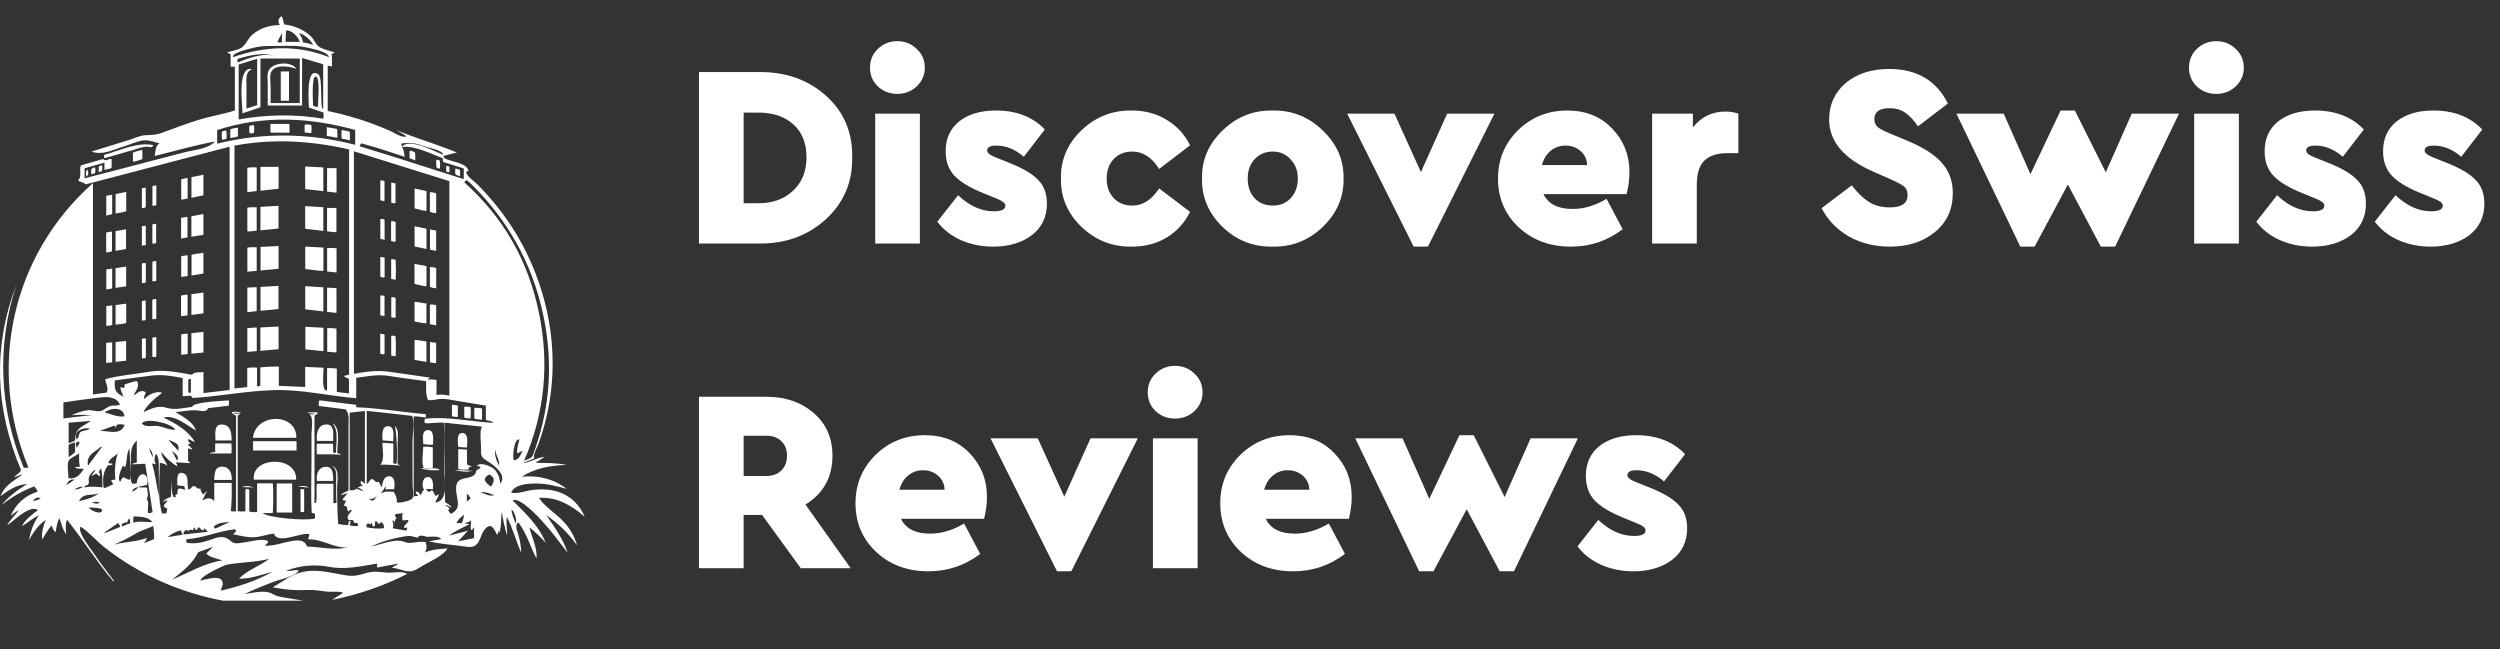 <svg width="154" height="40" viewBox="0 0 154 40" fill="none" xmlns="http://www.w3.org/2000/svg">
<rect x="0" y="0" width="154" height="40" fill="#333333" stroke="none"/>
<g clip-path="url(#clip0_2307_48)">
<path d="M35.547 33.595C35.367 32.953 35.034 32.431 34.554 31.969C34.099 31.532 33.551 31.202 33.2 30.665C34.351 30.605 35.213 31.145 36.018 31.83C35.716 31.112 35.169 30.563 34.424 30.31C33.929 30.142 33.407 30.122 32.889 30.169C32.457 30.208 31.909 30.442 31.484 30.352C31.719 29.786 32.614 29.782 33.12 29.788C33.743 29.796 34.309 29.957 34.906 30.11C34.061 29.47 33.151 29.28 32.15 29.361C33.009 28.811 33.94 28.681 34.895 28.637C34.264 28.512 33.63 28.522 32.984 28.509C33.173 28.387 33.361 28.265 33.55 28.143C33.063 28.183 32.672 28.492 32.19 28.532C32.437 28.43 32.683 28.329 32.937 28.224C32.752 28.175 33.128 27.461 33.167 27.354C33.312 26.951 33.441 26.544 33.551 26.13C33.763 25.339 33.908 24.53 33.983 23.715C34.142 21.966 33.982 20.193 33.529 18.497C33.107 16.922 32.451 15.411 31.568 14.037C31.149 13.386 30.681 12.766 30.172 12.181C29.915 11.886 29.648 11.599 29.372 11.322C29.198 11.148 28.751 10.868 28.717 10.601C28.741 10.526 28.836 10.576 28.853 10.507C28.733 9.917 27.279 9.966 27.318 9.604C27.579 9.537 27.843 9.47 28.144 9.393C26.901 8.879 25.64 8.525 24.433 8.023C24.625 8.162 24.857 8.235 25.04 8.408C24.75 8.51 24.289 8.175 24.034 8.062C23.632 7.886 23.224 7.722 22.811 7.573C21.955 7.264 21.078 7.024 20.188 6.835C20.188 5.896 20.188 4.975 20.188 4.043C20.28 4.061 20.354 4.075 20.453 4.094C20.425 3.829 20.485 3.579 20.42 3.352C20.463 3.263 20.578 3.313 20.594 3.221C20.311 3.123 19.856 3.044 19.617 2.852C19.429 2.702 19.344 2.428 19.165 2.253C18.725 1.82 18.112 1.582 17.507 1.502C17.444 1.336 17.452 1.15 17.341 1C17.132 1.141 17.096 1.317 17.242 1.544C16.628 1.544 16.012 1.727 15.545 2.135C15.3 2.348 15.182 2.668 14.954 2.878C14.732 3.083 14.279 3.136 13.999 3.223C14.06 3.312 14.164 3.26 14.207 3.37C14.207 3.596 14.207 3.849 14.207 4.107C14.293 4.107 14.369 4.107 14.467 4.107C14.467 5.008 14.467 5.904 14.467 6.805C13.725 7.044 12.938 7.162 12.19 7.398C11.453 7.631 10.727 7.897 10.004 8.171C9.59 8.328 9.335 8.305 8.918 8.333C8.604 8.355 8.249 8.53 7.949 8.622C7.178 8.86 6.408 9.099 5.638 9.337C6.322 9.594 7.004 9.204 7.669 9.006C8.03 8.898 8.434 8.702 8.806 8.651C9.135 8.605 9.494 8.75 9.815 8.823C9.556 9.034 9.584 9.317 9.531 9.607C10.79 9.301 12.001 8.942 13.248 8.716C12.829 9.18 11.939 9.233 11.361 9.383C10.686 9.559 10.011 9.735 9.336 9.911C7.962 10.269 6.588 10.633 5.211 10.983C5.211 10.762 5.211 10.566 5.211 10.366C5.622 10.249 6.02 10.136 6.434 10.019C6.434 10.162 6.434 10.307 6.434 10.463C6.596 10.42 6.748 10.417 6.877 10.342C6.877 10.151 6.877 9.966 6.877 9.796C6.688 9.748 6.525 9.983 6.342 9.798C5.885 9.928 5.422 10.06 4.983 10.185C4.85 10.497 5.084 10.848 4.803 11.12C4.953 11.217 5.155 11.23 5.289 11.354C8.25 10.579 11.194 9.808 14.145 9.036C14.145 14.049 14.145 19.026 14.145 24.023C13.61 24.086 13.086 24.148 12.533 24.213C12.533 23.761 12.533 23.347 12.533 22.908C12.281 22.982 12.016 22.856 11.826 23.088C10.948 22.935 10.081 22.746 9.191 22.899C8.291 23.055 7.367 23.116 6.483 23.356C6.496 23.622 6.721 23.884 6.57 24.183C6.303 24.22 6.032 24.257 5.725 24.298C5.725 19.964 5.725 15.651 5.725 11.282C0.734 15.706 -0.807 22.669 1.757 28.812C1.626 28.812 1.543 28.812 1.462 28.812C-0.053 25.193 -0.218 21.251 1.018 17.525C-0.468 21.384 -0.287 25.207 1.298 28.961C1.195 29.168 1.005 29.231 0.868 29.388C1.057 29.371 1.187 29.241 1.386 29.235C0.842 29.618 0.261 29.919 0.029 30.569C0.529 30.194 1.016 29.857 1.665 29.82C1.079 30.182 0.53 30.58 0.092 31.114C0.708 30.63 1.371 30.23 2.116 29.961C2.193 30.075 2.284 30.164 2.32 30.283C1.554 30.538 0.992 30.999 0.66 31.774C0.832 31.664 0.939 31.518 1.161 31.437C0.891 31.776 0.618 32.04 0.431 32.368C0.791 32.143 1.831 31.051 2.334 31.421C1.955 31.717 1.567 31.986 1.345 32.416C1.705 32.208 2.009 31.918 2.394 31.743C2.071 32.204 1.887 32.716 1.782 33.262C2.065 32.797 2.344 32.331 2.826 32.025C2.669 32.396 2.554 32.77 2.599 33.229C2.801 32.914 2.951 32.628 3.174 32.37C3.255 32.527 3.269 32.694 3.433 32.776C3.468 32.481 3.516 32.203 3.649 31.909C3.8 32.254 3.832 32.599 4.079 32.909C4.054 32.583 4.013 32.309 4.127 32.016C5.126 33.254 5.95 34.603 6.986 35.818C7 35.807 7.013 35.795 7.027 35.784C6.612 35.238 6.188 34.703 5.809 34.131C5.641 33.877 4.714 32.729 4.97 32.441C5.504 32.802 5.943 33.323 6.451 33.725C6.985 34.148 7.549 34.534 8.134 34.884C9.306 35.586 10.561 36.145 11.87 36.543C13.264 36.968 14.715 37.218 16.171 37.306C17.619 37.393 19.048 37.172 20.485 37.325C20.333 37.098 19.539 37.121 19.273 37.083C18.765 37.01 18.255 36.941 17.75 36.847C17.523 36.804 17.255 36.78 17.039 36.702C16.874 36.643 16.731 36.538 16.559 36.493C16.108 36.375 15.514 36.534 15.065 36.593C15.651 36.303 16.258 36.068 16.868 35.833C17.21 35.702 18.26 35.497 18.404 35.133C18.157 35.072 17.929 35.217 17.633 35.153C18.474 34.837 19.368 34.746 20.243 34.913C21.27 35.11 22.223 34.881 23.233 34.713C23.248 34.791 23.171 34.855 23.255 34.957C23.659 34.881 24.087 34.801 24.523 34.719C24.43 34.85 24.251 34.856 24.15 34.981C24.523 34.992 24.878 35.203 25.247 35.196C25.537 35.19 25.802 34.983 26.049 34.839C26.476 34.59 27.325 34.229 27.567 33.779C27.1 33.831 26.642 33.826 26.165 34.037C26.328 33.792 26.28 33.595 26.22 33.397C25.918 33.326 25.551 33.435 25.245 33.443C25.005 33.45 24.886 33.347 24.686 33.318C24.147 33.24 23.364 33.564 22.837 33.673C23.358 33.431 23.904 33.24 24.469 33.129C24.729 33.078 25.06 32.994 25.326 33.023C25.302 33.021 25.733 33.12 25.717 33.124C25.861 32.973 25.755 33.036 25.939 32.996C26.017 32.98 26.235 33.064 26.299 33.068C26.462 33.077 27.054 32.975 27.171 33.207C26.918 33.255 26.669 33.301 26.42 33.347C27.041 33.491 27.677 33.547 28.309 33.62C28.593 33.652 29.019 33.777 29.28 33.603C29.574 33.407 29.618 32.913 29.833 32.646C30.244 32.135 30.41 32.53 30.625 32.949C30.698 32.864 30.674 32.771 30.71 32.684C30.725 32.727 30.737 32.762 30.76 32.827C30.904 32.389 30.838 31.954 30.914 31.537C30.986 32.032 31.093 32.511 31.234 32.985C31.27 32.613 31.149 32.242 31.224 31.845C31.596 32.57 31.795 33.332 32.101 34.053C32.107 33.673 32.029 33.301 31.928 32.936C31.866 32.707 31.686 32.367 31.922 32.175C32.448 32.844 32.66 33.672 33.052 34.41C33.095 33.724 32.774 33.127 32.604 32.486C32.982 32.757 33.291 33.089 33.611 33.422C33.179 32.366 32.361 31.612 31.573 30.825C32.02 30.596 33.14 31.823 33.398 32.1C33.966 32.711 34.459 33.391 34.967 34.052C34.681 33.187 34.154 32.461 33.646 31.726C34.388 32.243 35.026 32.857 35.547 33.595ZM2.022 30.861C2.141 30.713 2.274 30.597 2.499 30.687C2.361 30.829 2.184 30.826 2.022 30.861ZM31.653 28.361C31.543 28.133 31.671 26.967 31.996 27.073C31.922 27.354 31.835 27.622 31.854 27.932C31.981 27.87 32.092 27.816 32.202 27.761C32.064 28.004 32.002 28.309 31.653 28.361ZM24.718 8.843C25.32 8.752 25.641 8.826 26.209 9.036C26.434 9.12 27.27 9.246 27.304 9.534C26.875 9.38 25.14 8.431 24.767 9.057C24.793 8.98 24.706 8.932 24.718 8.843ZM22.264 8.829C23.151 9.071 24.03 9.359 24.933 9.661C24.897 9.437 24.878 9.236 24.767 9.057C25.57 8.953 26.529 9.478 27.267 9.738C27.277 9.811 27.287 9.886 27.298 9.976C27.715 10.108 28.132 10.24 28.568 10.378C28.568 10.589 28.568 10.797 28.568 11.033C26.431 10.365 24.306 9.655 22.16 9.014C22.149 8.933 22.216 8.903 22.264 8.829ZM26.358 23.394C26.359 23.314 26.452 23.337 26.474 23.26C25.657 23.143 24.839 23.027 24.023 22.906C23.234 22.789 22.581 22.893 21.801 23.027C21.801 18.453 21.801 13.898 21.801 9.319C23.775 9.936 25.73 10.547 27.682 11.158C27.682 15.568 27.682 19.956 27.682 24.372C27.408 24.329 27.165 24.267 26.889 24.335C26.889 24.015 26.889 23.714 26.889 23.408C26.695 23.389 26.53 23.34 26.358 23.394ZM19.289 2.772C19.073 2.68 18.872 2.644 18.665 2.61C18.631 2.396 18.547 2.207 18.411 2.028C18.756 2.128 19.143 2.454 19.289 2.772ZM17.622 1.872C17.94 1.861 18.314 2.173 18.47 2.578C18.179 2.578 17.894 2.578 17.588 2.578C17.6 2.334 17.611 2.102 17.622 1.872ZM17.367 2.028C17.367 2.215 17.367 2.401 17.367 2.595C17.283 2.626 17.194 2.62 17.09 2.606C17.145 2.398 17.288 2.234 17.367 2.028ZM14.358 3.517C14.229 3.251 15.432 2.991 15.642 2.938C16.204 2.798 16.715 2.838 17.284 2.829C17.875 2.819 18.407 2.8 18.989 2.947C19.275 3.02 20.192 3.171 20.265 3.519C18.292 2.736 16.325 2.844 14.358 3.517ZM14.702 3.972C15.07 3.859 15.448 3.743 15.841 3.622C15.841 4.576 15.841 5.514 15.841 6.477C15.631 6.544 15.418 6.611 15.183 6.686C15.183 6.214 15.178 5.743 15.181 5.272C15.184 4.907 15.098 4.414 15.535 4.26C14.591 4.029 14.936 6.451 14.936 6.981C15.316 6.853 15.678 6.73 16.044 6.607C16.044 5.601 16.044 4.611 16.044 3.605C16.849 3.605 17.649 3.605 18.465 3.605C18.465 4.514 18.465 5.423 18.465 6.349C17.864 6.349 17.282 6.349 16.671 6.349C16.671 6.029 16.67 5.708 16.672 5.388C16.674 5.134 16.595 4.69 16.697 4.451C16.922 3.926 17.878 4.084 18.268 4.251C17.971 3.792 17.043 3.829 16.671 4.182C16.404 4.436 16.492 4.792 16.493 5.138C16.493 5.592 16.492 6.046 16.492 6.499C17.203 6.499 17.896 6.499 18.609 6.499C18.609 5.54 18.609 4.574 18.609 3.572C19.059 3.705 19.481 3.831 19.908 3.957C19.908 4.886 19.908 5.798 19.908 6.712C19.677 6.763 19.911 4.782 19.609 4.577C18.816 4.036 19.029 6.313 19.029 6.627C19.323 6.728 19.617 6.828 19.915 6.93C19.95 7.046 19.937 7.164 19.92 7.313C18.184 7.026 16.452 7.047 14.702 7.359C14.702 6.221 14.702 5.106 14.702 3.972ZM14.65 3.844C14.613 3.773 14.619 3.709 14.649 3.62C15.355 3.419 16.069 3.223 16.83 3.414C16.052 3.286 15.359 3.573 14.65 3.844ZM19.581 6.591C19.473 6.581 19.378 6.562 19.285 6.503C19.285 6.271 19.17 4.626 19.47 4.717C19.74 4.799 19.581 6.318 19.581 6.591ZM13.378 8.85C13.378 8.555 13.378 8.289 13.378 8.009C16.217 7.091 19.043 7.222 21.879 8.004C21.879 8.317 21.879 8.599 21.879 8.92C19.074 8.198 16.192 8.145 13.378 8.85ZM21.496 23.348C21.496 23.627 21.496 23.922 21.496 24.233C21.25 24.204 21.012 24.177 20.749 24.146C20.749 23.666 20.749 23.189 20.749 22.71C20.542 22.662 20.357 22.681 20.148 22.673C20.148 23.134 20.148 23.59 20.148 24.044C19.787 24.163 19.933 22.897 19.933 22.652C19.553 22.634 19.194 22.617 18.8 22.599C18.8 23.017 18.8 23.424 18.8 23.838C18.245 23.813 17.723 23.79 17.176 23.766C17.176 23.373 17.176 22.986 17.176 22.579C16.784 22.584 16.418 22.587 16.038 22.633C16.038 23.013 16.038 23.387 16.038 23.744C15.973 23.818 15.913 23.812 15.832 23.777C15.832 23.411 15.832 23.038 15.832 22.647C15.626 22.622 15.439 22.635 15.231 22.66C15.231 23.051 15.231 23.437 15.231 23.846C14.962 23.874 14.712 23.899 14.443 23.926C14.443 18.933 14.443 13.958 14.443 8.97C16.818 8.524 19.167 8.672 21.504 9.204C21.504 13.84 21.504 18.456 21.504 23.078C21.394 23.107 21.295 23.132 21.188 23.159C21.266 23.267 21.396 23.265 21.496 23.348ZM11.599 23.402C11.641 23.343 11.696 23.34 11.759 23.34C11.759 23.62 11.759 23.899 11.759 24.174C11.693 24.206 11.642 24.216 11.599 24.154C11.599 23.903 11.599 23.65 11.599 23.402ZM3.905 25.776C3.905 25.446 3.905 25.131 3.905 24.789C4.593 24.694 5.28 24.584 5.971 24.505C6.483 24.446 7.116 24.361 7.39 24.913C7.303 25.017 6.948 24.963 6.812 25.002C6.574 25.07 6.401 25.285 6.174 25.325C5.94 25.366 5.644 25.241 5.389 25.272C5.049 25.312 4.721 25.435 4.413 25.581C4.838 25.523 5.262 25.577 5.687 25.572C5.096 25.62 4.51 25.707 3.905 25.776ZM8.169 28.605C8.419 28.593 8.67 28.581 8.95 28.567C9.102 29.573 9.252 30.567 9.4 31.549C9.295 31.619 9.211 31.593 9.125 31.602C9.043 31.33 9.233 30.968 9.035 30.733C9.181 30.503 9.057 30.278 9.072 30.055C8.881 29.982 8.69 30.078 8.507 29.995C8.428 30.144 8.293 30.238 8.096 30.288C8.291 30.032 8.291 30.032 9.057 29.868C9.244 29.119 8.523 28.928 8.427 29.748C8.345 29.833 8.23 29.755 8.15 29.813C7.926 29.388 8.058 28.831 8.063 28.372C8.068 27.869 8.035 27.509 8.427 27.136C8.427 27.608 8.427 28.045 8.427 28.492C8.343 28.513 8.255 28.535 8.168 28.557C8.168 28.573 8.169 28.589 8.169 28.605ZM10.418 27.09C10.657 27.267 11.104 27.253 10.98 27.768C10.907 27.648 10.369 27.177 10.418 27.09ZM10.927 28.373C10.768 28.194 10.738 27.98 10.582 27.776C10.929 28.009 11.019 28.16 10.927 28.373ZM9.687 26.24C9.383 26.211 8.974 26.344 8.736 26.09C8.98 25.689 10.627 26.089 10.803 26.477C10.429 26.502 10.061 26.276 9.687 26.24ZM9.408 28.157C9.29 27.957 9.227 27.783 9.188 27.599C9.307 27.75 9.427 27.901 9.408 28.157ZM9.378 32.16C8.978 32.174 8.604 32.075 8.217 32.197C8.221 32.063 8.188 31.942 8.234 31.807C8.615 31.83 9.152 31.825 9.378 32.16ZM8.049 32.221C7.871 32.29 7.7 32.357 7.534 32.421C7.467 32.365 7.5 32.31 7.513 32.237C7.626 32.307 7.681 32.088 7.83 32.209C7.821 32.084 7.937 32.047 7.924 31.943C8.087 32.004 7.957 32.151 8.049 32.221ZM8.014 29.541C7.832 29.575 7.739 29.405 7.585 29.407C7.482 29.464 7.471 29.593 7.395 29.674C7.262 29.564 7.332 29.16 7.562 28.699C7.624 28.678 7.622 28.779 7.717 28.752C7.852 28.423 7.752 28.017 7.97 27.625C8.034 28.3 8.019 28.918 8.014 29.541ZM6.147 26.542C6.451 26.432 6.756 26.322 7.036 26.221C7.121 26.251 7.086 26.312 7.132 26.347C7.153 26.289 7.172 26.233 7.193 26.177C7.355 26.102 7.516 26.144 7.678 26.159C7.457 26.853 6.671 26.53 6.147 26.542ZM4.626 27.241C4.626 27.458 4.626 27.645 4.626 27.846C4.52 27.959 4.384 28.056 4.227 28.165C4.227 27.901 4.227 27.655 4.227 27.406C4.336 27.308 4.481 27.306 4.626 27.241ZM4.227 27.298C4.227 26.878 4.227 26.473 4.227 26.04C4.688 26.002 5.144 25.965 5.601 25.927C5.019 26.335 4.633 26.334 4.633 27.119C4.513 27.213 4.378 27.249 4.227 27.298ZM4.24 28.364C4.355 28.18 4.707 28.075 4.874 27.922C4.876 28.208 4.854 28.474 4.918 28.733C4.834 28.795 4.726 28.727 4.619 28.785C4.783 28.927 4.979 28.842 5.156 28.892C4.931 29.236 4.694 29.533 4.219 29.458C4.219 29.197 4.104 28.581 4.24 28.364ZM4.69 27.276C4.736 27.218 4.804 27.217 4.864 27.19C4.953 27.363 4.774 27.424 4.736 27.588C4.659 27.451 4.687 27.361 4.69 27.276ZM4.95 26.625C4.834 26.735 4.884 26.991 4.712 27.049C4.526 26.515 5.107 26.33 5.536 26.392C5.376 26.563 5.102 26.482 4.95 26.625ZM6.217 27.509C6.234 27.522 6.252 27.535 6.269 27.547C5.992 27.92 5.715 28.293 5.419 28.691C5.289 27.981 5.89 27.846 6.217 27.509ZM6.446 25.404C6.808 25.112 7.593 25.039 7.671 25.648C7.228 25.711 6.852 25.505 6.446 25.404ZM4.071 29.87C4.191 29.648 4.317 29.51 4.592 29.54C4.422 29.672 4.275 29.777 4.071 29.87ZM5.118 29.99C4.944 30.107 4.789 30.14 4.569 30.16C4.758 30.047 4.893 29.953 5.118 29.99ZM4.869 30.871C5.104 30.349 5.623 30.549 6.093 30.396C5.734 30.651 5.324 30.765 4.869 30.871ZM6.154 30.951C5.952 31.121 5.792 30.956 5.643 30.972C5.789 30.901 5.939 30.892 6.154 30.951ZM5.473 31.255C5.756 31.288 6.034 31.252 6.286 31.377C6.332 31.779 5.575 31.47 5.473 31.255ZM5.183 30.027C5.21 29.938 5.271 29.918 5.321 29.905C5.465 29.866 5.489 29.769 5.469 29.644C5.416 29.316 5.622 29.133 5.827 28.948C5.844 28.958 5.86 28.968 5.877 28.978C5.8 29.079 5.723 29.181 5.633 29.3C5.77 29.305 5.828 29.184 5.936 29.175C6.007 29.214 6.036 29.314 6.145 29.323C6.209 29.225 6.107 29.161 6.083 29.061C6.123 29.001 6.172 28.929 6.231 28.841C6.303 29.238 6.313 29.615 6.318 30.022C5.933 29.983 5.563 29.949 5.183 30.027ZM6.652 28.668C6.728 28.637 6.849 28.692 6.94 28.594C6.876 28.506 6.761 28.587 6.671 28.497C6.77 28.225 7.06 28.124 7.256 27.927C7.082 28.454 7.053 28.993 7.101 29.547C7.007 29.556 6.934 29.562 6.86 29.569C6.845 29.685 6.966 29.73 6.964 29.842C6.777 29.894 6.619 30.037 6.39 30.069C6.312 29.57 6.321 29.099 6.652 28.668ZM6.434 32.802C6.709 32.611 6.984 32.421 7.268 32.223C7.348 32.292 7.374 32.364 7.414 32.454C7.091 32.583 6.773 32.71 6.454 32.838C6.447 32.826 6.441 32.814 6.434 32.802ZM9.492 33.208C9.305 33.283 9.113 33.36 8.869 33.458C8.946 33.342 8.99 33.276 9.035 33.21C9.027 33.189 9.02 33.168 9.013 33.147C8.371 33.39 7.676 33.362 7.016 33.557C7.441 33.348 7.891 33.16 8.293 32.907C8.676 32.665 9.034 32.597 9.445 32.401C9.468 32.675 9.503 32.929 9.492 33.208ZM9.785 30.542C9.633 29.884 9.565 29.211 9.37 28.566C9.461 28.525 9.503 28.605 9.596 28.594C9.48 28.382 9.51 28.166 9.603 27.947C9.774 28.142 9.777 28.386 9.781 28.618C9.793 29.259 9.785 29.901 9.785 30.542ZM10.601 35.706C11.199 35.226 11.825 34.779 12.215 34.012C12.459 33.925 12.777 33.811 13.124 33.686C12.975 33.833 12.849 33.956 12.704 34.098C12.992 34.379 13.368 34.389 13.705 34.521C12.577 34.682 11.624 35.283 10.601 35.706ZM10.322 33.088C10.564 32.893 10.822 32.742 11.132 32.664C11.174 32.76 11.213 32.846 11.253 32.937C10.929 32.989 10.626 33.039 10.322 33.088ZM12.058 32.655C12.175 32.654 12.161 32.515 12.248 32.471C12.328 32.522 12.523 32.847 12.588 32.531C12.661 32.61 12.72 32.674 12.798 32.758C12.292 32.815 11.805 32.869 11.319 32.924C11.268 32.752 11.382 32.698 11.496 32.634C11.595 32.818 11.745 32.514 11.841 32.672C11.937 32.639 11.918 32.523 12.004 32.501C12.048 32.543 11.994 32.617 12.058 32.655ZM13.593 36.383C13.677 36.144 13.837 35.864 13.587 35.676C13.322 35.477 12.624 35.707 12.352 35.764C12.317 35.515 13.782 34.82 13.998 34.781C14.857 34.624 15.724 34.646 16.582 34.425C15.954 34.899 15.233 35.116 14.721 35.649C15.432 35.655 16.083 35.417 16.79 35.215C15.773 35.794 14.718 36.127 13.593 36.383ZM18.916 33.668C18.766 33.233 18.356 33.26 17.952 33.331C17.397 33.428 16.906 33.633 16.329 33.616C16.369 33.504 16.537 33.487 16.508 33.337C16.219 33.134 15.414 33.368 15.072 33.406C14.911 33.424 14.658 33.49 14.494 33.464C14.261 33.427 14.243 33.318 14.061 33.207C13.649 32.955 13.312 33.137 12.871 33.281C12.402 33.435 12.003 33.515 11.504 33.436C11.471 33.365 11.466 33.292 11.488 33.217C12.522 33.152 13.481 32.699 14.501 32.602C14.591 32.794 14.424 32.802 14.354 32.908C14.765 32.995 15.185 33.102 15.609 33.095C16.042 33.088 16.443 32.908 16.871 32.869C17.101 33.565 18.543 32.779 19.037 32.898C19.085 33.01 18.977 33.078 18.992 33.224C19.821 33.189 20.523 33.753 21.401 33.732C20.549 33.903 19.743 33.691 18.916 33.668ZM13.166 32.442C13.441 32.179 13.797 32.186 14.146 32.154C13.854 32.29 13.563 32.425 13.283 32.555C13.202 32.535 13.177 32.489 13.166 32.442ZM22.478 29.822C22.404 29.733 22.343 29.632 22.195 29.652C22.248 29.756 22.21 29.91 22.418 29.919C22.275 29.922 22.168 29.957 22.035 30.025C22.179 30.093 22.303 30.141 22.38 30.268C22.245 30.214 22.109 30.159 21.951 30.096C21.841 30.238 21.695 30.19 21.541 30.204C21.541 28.605 21.541 27.023 21.541 25.419C21.846 25.386 22.154 25.352 22.478 25.316C22.478 26.811 22.478 28.305 22.478 29.822ZM23.65 32.536C23.286 32.589 22.937 32.546 22.59 32.482C22.548 32.386 22.563 32.312 22.646 32.247C22.723 32.231 22.825 32.373 22.88 32.206C22.957 32.277 22.905 32.388 23 32.442C23.181 32.391 23.046 32.208 23.126 32.112C23.339 32.09 23.207 32.427 23.489 32.163C23.621 32.252 23.669 32.37 23.65 32.536ZM22.703 30.709C22.944 30.782 23.111 30.687 23.231 30.485C23.042 30.888 22.96 30.923 22.703 30.709ZM25.07 32.5C25.098 32.557 25.042 32.609 25.044 32.688C24.761 32.64 24.485 32.593 24.195 32.544C24.24 32.374 24.244 32.224 24.162 32.081C24.285 32.047 24.268 32.152 24.329 32.231C24.303 32.092 24.325 31.997 24.419 31.94C24.405 31.853 24.312 31.81 24.336 31.7C24.463 31.601 24.638 31.683 24.811 31.59C24.763 31.765 24.768 31.9 24.797 32.037C24.917 32.093 25.036 32 25.162 32.044C25.156 32.244 24.89 32.301 24.887 32.505C24.971 32.564 25.003 32.455 25.07 32.5ZM25.413 28.978C25.415 29.282 25.416 29.587 25.417 29.892C25.418 30.072 25.509 30.552 25.408 30.703C25.322 30.833 24.597 31.024 24.434 30.943C24.48 30.729 24.365 30.462 24.244 30.293C24 30.298 23.737 30.219 23.447 30.407C23.559 30.233 23.678 30.122 23.733 29.966C23.814 30.032 23.72 30.078 23.75 30.14C23.917 30.14 24.09 30.14 24.275 30.14C24.334 29.865 24.351 29.31 23.941 29.339C23.599 29.364 23.579 29.765 23.511 30.021C23.445 29.894 23.392 29.793 23.332 29.676C23.119 29.791 23.051 29.506 22.891 29.506C22.748 29.581 22.731 29.742 22.59 29.818C22.59 28.309 22.59 26.82 22.59 25.307C23.52 25.41 24.444 25.512 25.365 25.614C25.572 25.799 25.408 26.872 25.409 27.148C25.41 27.758 25.412 28.368 25.413 28.978ZM29.201 33.151C28.879 33.215 28.575 33.275 28.221 33.345C28.429 33.121 28.61 32.926 28.828 32.693C28.402 32.803 28.031 32.898 27.66 32.994C28.049 32.696 28.49 32.511 28.922 32.289C28.835 32.275 28.749 32.262 28.624 32.242C28.759 32.157 28.915 32.204 28.997 32.046C29.077 32.276 28.907 32.484 29.054 32.665C29.134 32.642 29.099 32.534 29.201 32.491C29.201 32.711 29.201 32.931 29.201 33.151ZM28.112 32.223C28.227 32.005 28.375 31.847 28.589 31.713C28.569 31.907 28.503 32.059 28.45 32.223C28.337 32.223 28.233 32.223 28.112 32.223ZM28.76 30.895C28.76 30.718 28.76 30.576 28.76 30.413C28.881 30.479 28.923 30.589 28.989 30.709C28.913 30.771 28.85 30.822 28.76 30.895ZM29.594 30.319C29.81 30.29 30.05 30.345 30.458 30.504C30.122 30.599 29.872 30.404 29.594 30.319ZM30.15 29.22C30.475 29.417 30.496 29.618 30.241 29.979C29.771 29.643 29.743 29.438 30.15 29.22ZM30.82 29.79C30.785 29.434 30.669 29.07 30.371 28.846C30.171 28.696 29.584 28.452 29.38 28.689C29.441 28.76 29.546 28.686 29.599 28.79C29.563 28.894 29.434 28.905 29.351 28.968C29.231 29.745 28.091 29.113 28.093 30.088C28.095 30.766 28.498 31.283 27.778 31.657C27.723 31.59 27.665 31.521 27.613 31.458C27.601 31.394 27.672 31.396 27.679 31.352C27.665 31.221 27.501 31.222 27.456 31.098C27.597 31.103 27.669 31.242 27.811 31.259C27.758 31.121 27.53 31.01 27.417 30.926C27.409 30.667 27.404 30.407 27.401 30.148C27.374 30.551 27.243 30.904 26.809 30.966C26.852 30.79 27.023 30.65 27.015 30.425C26.956 30.475 26.912 30.512 26.865 30.552C26.711 30.486 26.742 30.298 26.638 30.221C26.531 30.187 26.494 30.285 26.416 30.311C26.362 30.261 26.307 30.209 26.235 30.141C26.383 30.092 26.519 30.141 26.663 30.137C26.7 29.893 26.7 29.347 26.318 29.388C26.004 29.421 25.961 29.963 26.122 30.163C26.012 30.245 25.999 30.391 25.901 30.493C25.809 30.424 25.802 30.236 25.613 30.293C25.585 30.421 25.732 30.454 25.761 30.559C25.673 30.573 25.582 30.526 25.483 30.6C25.483 28.93 25.483 27.292 25.483 25.647C25.732 25.639 25.96 25.692 26.198 25.719C26.253 25.676 26.236 25.612 26.224 25.513C24.818 25.395 23.419 25.141 21.943 25.088C21.928 25.079 21.984 24.994 21.917 24.932C21.183 24.843 20.429 24.752 19.675 24.66C19.613 24.775 19.65 24.879 19.633 25.006C20.204 25.078 20.759 25.148 21.288 25.215C21.546 25.504 21.47 25.942 21.469 26.296C21.468 26.751 21.47 27.206 21.47 27.661C21.47 28.51 21.469 29.359 21.469 30.207C21.316 30.314 21.116 30.322 20.997 30.508C21.137 30.461 21.255 30.422 21.409 30.37C21.313 30.543 21.158 30.634 21.098 30.788C21.162 30.862 21.256 30.799 21.319 30.858C21.266 31.001 21.067 31.195 21.34 31.181C21.4 31.278 21.366 31.406 21.447 31.498C21.528 31.501 21.549 31.374 21.677 31.411C21.617 31.613 21.32 31.73 21.444 31.999C21.529 32.068 21.642 32.017 21.745 32.04C21.858 32.209 21.708 32.2 22.011 32.219C22.078 32.265 22.052 32.331 22.05 32.399C21.879 32.418 21.713 32.403 21.547 32.368C21.534 32.26 21.638 32.172 21.559 32.067C21.427 32.115 21.506 32.256 21.431 32.345C21.238 32.345 21.037 32.324 20.832 32.277C20.77 31.564 20.78 30.829 20.764 30.112C20.755 29.693 20.969 28.851 20.427 28.688C20.762 28.868 20.709 29.252 20.707 29.574C20.704 30.035 20.7 30.497 20.73 30.957C20.664 31.014 20.61 31.002 20.535 30.979C20.535 30.597 20.535 30.209 20.535 29.803C20.186 29.803 19.857 29.803 19.518 29.803C19.464 30.195 19.559 30.602 19.46 30.988C19.431 30.986 19.401 30.984 19.372 30.982C19.372 29.195 19.372 27.408 19.372 25.608C19.417 25.538 19.555 25.551 19.578 25.416C19.375 25.387 19.177 25.39 18.916 25.408C19.106 25.503 19.257 25.443 19.401 25.493C19.294 25.558 19.183 25.496 19.056 25.534C19.341 25.653 19.187 26.481 19.187 26.748C19.187 27.296 19.188 27.843 19.188 28.391C19.189 29.455 19.14 30.534 19.201 31.596C19.261 31.606 19.315 31.616 19.371 31.625C19.422 31.726 19.411 31.831 19.406 31.935C18.832 32.111 16.441 31.882 16.176 31.603C16.4 31.603 16.6 31.603 16.794 31.603C16.845 31.389 16.846 29.984 16.8 29.775C16.484 29.775 16.166 29.775 15.839 29.775C15.839 30.363 15.839 30.94 15.839 31.535C15.678 31.553 15.527 31.559 15.356 31.51C15.356 31.058 15.356 30.608 15.356 30.176C15.27 30.099 15.205 30.123 15.117 30.154C15.117 30.598 15.117 31.041 15.117 31.489C14.949 31.523 14.803 31.506 14.642 31.491C14.642 29.524 14.642 27.566 14.642 25.592C14.689 25.569 14.743 25.542 14.798 25.515C14.797 25.503 14.797 25.492 14.796 25.48C14.665 25.48 14.533 25.48 14.401 25.48C14.401 25.465 14.401 25.449 14.402 25.434C14.56 25.434 14.719 25.434 14.878 25.434C14.684 25.347 14.49 25.355 14.286 25.382C14.319 25.532 14.445 25.549 14.54 25.605C14.54 27.566 14.54 29.525 14.54 31.485C14.438 31.519 14.35 31.512 14.223 31.481C14.272 30.911 14.29 30.337 14.269 29.748C13.911 29.748 13.566 29.748 13.197 29.748C13.197 30.098 13.197 30.449 13.197 30.867C12.933 30.576 12.695 30.733 12.448 30.816C12.576 30.657 12.603 30.464 12.759 30.27C12.611 30.324 12.586 30.422 12.51 30.472C12.44 30.358 12.35 30.256 12.348 30.094C12.157 30.155 12.08 29.956 11.927 29.935C11.802 29.979 11.756 30.126 11.613 30.165C11.475 29.877 11.694 29.293 11.295 29.153C10.842 28.993 10.921 29.623 10.921 29.895C11.071 29.914 11.209 29.931 11.341 29.948C11.39 30.03 11.393 30.104 11.372 30.192C11.246 30.1 11.114 30.076 10.969 30.114C10.925 30.213 10.944 30.314 10.935 30.398C10.898 30.471 10.832 30.482 10.781 30.513C10.788 30.55 10.86 30.524 10.841 30.583C10.54 30.918 10.545 29.549 10.538 29.45C10.538 29.83 10.538 30.211 10.538 30.596C10.368 30.687 10.166 30.716 10.034 30.923C10.149 30.893 10.203 30.806 10.307 30.826C10.314 30.987 9.825 31.164 10.306 31.325C10.288 31.424 10.271 31.519 10.253 31.619C10.166 31.624 10.081 31.628 9.986 31.633C9.683 30.671 9.843 29.511 9.843 28.512C10.01 28.537 10.159 28.558 10.314 28.703C10.212 28.389 9.956 28.195 9.935 27.846C10.234 28.207 10.54 28.506 10.917 28.723C10.937 28.641 10.855 28.583 10.838 28.478C11.128 28.496 11.413 28.513 11.699 28.531C11.705 28.428 11.607 28.439 11.586 28.398C11.586 28.133 11.586 27.88 11.586 27.615C11.676 27.643 11.748 27.665 11.848 27.696C11.793 27.543 11.638 27.505 11.592 27.39C11.614 27.305 11.697 27.365 11.735 27.316C11.691 27.232 11.531 27.208 11.604 27.053C11.743 27.063 11.834 27.204 11.998 27.211C11.579 26.518 10.791 26.058 10.081 25.728C10.704 25.503 11.569 26.229 12.073 26.52C11.92 26.116 11.66 25.882 10.807 25.381C11.241 25.358 11.661 25.246 12.098 25.276C12.39 25.297 12.656 25.433 12.838 25.14C13.247 25.092 13.663 25.044 14.075 24.995C14.128 24.888 14.1 24.791 14.092 24.663C13.806 24.694 11.827 24.764 11.852 25.059C11.316 25.127 10.769 25.278 10.262 25.119C9.723 24.951 9.342 25.172 8.84 25.384C9.001 25.039 9.397 24.632 9.989 24.2C9.687 24.077 9.267 24.219 8.87 24.588C8.849 24.424 8.951 24.304 8.978 24.157C8.652 23.96 8.47 24.23 8.235 24.364C8.331 24.073 8.64 23.845 8.436 23.475C8.196 23.491 7.946 23.611 7.699 23.67C7.626 23.743 7.711 23.823 7.658 23.885C7.573 23.912 7.498 23.848 7.407 23.855C7.443 24.059 7.524 24.244 7.609 24.441C7.113 24.19 7.02 24.012 7.079 23.431C7.807 23.339 8.536 23.245 9.264 23.145C9.974 23.048 10.548 23.156 11.251 23.284C11.251 23.651 11.251 24.016 11.251 24.409C11.44 24.396 11.599 24.385 11.737 24.375C11.828 24.395 11.786 24.491 11.894 24.516C13.584 24.407 15.228 24.072 16.927 24.03C18.63 23.988 20.259 24.394 21.945 24.53C21.945 24.108 21.945 23.701 21.945 23.273C22.65 23.184 23.257 23.042 23.969 23.159C24.725 23.284 25.485 23.373 26.244 23.48C26.274 23.864 26.19 24.253 26.366 24.638C26.635 24.694 26.936 24.567 27.21 24.567C27.51 24.567 27.811 24.638 28.107 24.686C28.714 24.785 29.321 24.884 29.928 24.985C29.928 25.277 29.928 25.578 29.928 25.859C30.078 25.954 30.26 25.878 30.386 26.05C28.956 25.97 27.587 25.639 26.18 25.794C26.136 25.871 26.151 25.96 26.166 26.063C26.561 26.105 26.955 25.997 27.359 26.043C27.419 27.06 27.36 28.093 27.363 29.112C27.364 29.26 27.382 29.448 27.395 29.648C27.386 28.455 27.404 27.255 27.39 26.037C28.18 26.121 28.947 26.203 29.713 26.284C29.517 26.373 29.633 27.336 29.632 27.542C29.629 27.951 29.581 28.138 29.944 28.354C30.347 28.593 31.268 29.224 30.82 29.79ZM30.74 28.692C30.582 28.363 30.435 28.032 30.518 27.649C30.492 28.021 30.806 28.314 30.74 28.692ZM28.595 11.228C28.635 11.192 28.679 11.15 28.733 11.1C28.866 11.164 28.961 11.27 29.06 11.368C31.519 13.8 33.026 16.723 33.601 20.121C34.058 22.819 33.799 25.449 32.834 28.012C32.74 28.262 32.525 28.273 32.284 28.389C33.58 25.399 33.844 22.343 33.189 19.216C32.532 16.074 31.027 13.399 28.595 11.228ZM31.77 32.259C31.648 31.949 31.52 31.683 31.513 31.377C31.696 31.525 31.858 32.046 31.77 32.259Z" fill="white"/>
<path d="M27.395 29.648C27.396 29.815 27.398 29.982 27.401 30.148C27.412 29.984 27.405 29.813 27.395 29.648Z" fill="white"/>
<path d="M25.078 35.358C24.864 35.163 24.243 35.281 23.975 35.278C23.628 35.274 23.273 35.194 22.929 35.227C22.573 35.26 22.241 35.418 21.887 35.46C21.536 35.502 21.207 35.425 20.864 35.361C20.152 35.23 19.433 35.072 18.709 35.217C17.99 35.362 17.425 35.815 16.805 36.175C17.572 36.333 18.214 36.379 18.991 36.342C19.395 36.323 19.791 36.41 20.191 36.45C20.38 36.469 21.043 36.405 21.13 36.526C20.901 36.661 20.68 36.803 20.458 36.952C22.105 36.623 23.62 36.093 25.078 35.358Z" fill="white"/>
<path d="M11.79 19.401C12.042 19.368 12.279 19.337 12.533 19.304C12.533 18.868 12.533 18.456 12.533 18.023C12.274 18.057 12.032 18.089 11.79 18.121C11.79 18.558 11.79 18.971 11.79 19.401Z" fill="white"/>
<path d="M11.798 15.699C11.798 16.128 11.798 16.541 11.798 16.969C12.055 16.927 12.291 16.889 12.53 16.85C12.53 16.417 12.53 16.002 12.53 15.574C12.272 15.62 12.024 15.629 11.798 15.699Z" fill="white"/>
<path d="M11.789 14.588C12.044 14.545 12.286 14.504 12.531 14.462C12.531 14.03 12.531 13.615 12.531 13.185C12.272 13.232 12.03 13.276 11.789 13.319C11.789 13.75 11.789 14.158 11.789 14.588Z" fill="white"/>
<path d="M11.793 10.913C11.793 11.342 11.793 11.753 11.793 12.185C12.052 12.132 12.291 12.082 12.53 12.033C12.53 11.603 12.53 11.191 12.53 10.762C12.273 10.815 12.033 10.864 11.793 10.913Z" fill="white"/>
<path d="M11.79 21.788C12.047 21.762 12.29 21.738 12.532 21.714C12.532 21.281 12.532 20.875 12.532 20.445C12.28 20.471 12.044 20.495 11.79 20.521C11.79 20.958 11.79 21.364 11.79 21.788Z" fill="white"/>
<path d="M7.77 22.217C7.77 21.806 7.77 21.414 7.77 20.999C7.542 21.023 7.329 21.046 7.121 21.067C7.121 21.488 7.121 21.885 7.121 22.291C7.349 22.265 7.558 22.241 7.77 22.217Z" fill="white"/>
<path d="M7.118 15.451C7.344 15.412 7.551 15.377 7.765 15.341C7.765 14.93 7.765 14.534 7.765 14.121C7.538 14.161 7.331 14.198 7.118 14.236C7.118 14.646 7.118 15.042 7.118 15.451Z" fill="white"/>
<path d="M7.117 17.734C7.342 17.7 7.556 17.668 7.772 17.635C7.772 17.221 7.772 16.829 7.772 16.418C7.544 16.453 7.331 16.486 7.117 16.52C7.117 16.933 7.117 17.326 7.117 17.734Z" fill="white"/>
<path d="M7.774 18.704C7.546 18.734 7.333 18.762 7.12 18.789C7.12 19.201 7.12 19.593 7.12 20.007C7.347 19.951 7.569 19.974 7.774 19.898C7.774 19.5 7.774 19.114 7.774 18.704Z" fill="white"/>
<path d="M7.776 11.82C7.549 11.866 7.335 11.909 7.12 11.952C7.12 12.37 7.12 12.755 7.12 13.152C7.349 13.101 7.569 13.089 7.776 13.012C7.776 12.615 7.776 12.228 7.776 11.82Z" fill="white"/>
<path d="M9.457 8.943C8.496 8.726 7.351 9.275 6.417 9.542C6.408 9.629 6.398 9.692 6.434 9.746C7.019 9.578 7.604 9.41 8.188 9.241C8.452 9.165 8.718 9.063 8.993 9.035C9.184 9.016 9.319 9.161 9.457 8.943Z" fill="white"/>
<path d="M11.155 14.692C11.296 14.669 11.419 14.649 11.55 14.627C11.55 14.19 11.55 13.778 11.55 13.351C11.406 13.376 11.283 13.398 11.155 13.421C11.155 13.848 11.155 14.26 11.155 14.692Z" fill="white"/>
<path d="M11.154 19.475C11.304 19.457 11.427 19.442 11.554 19.427C11.554 18.994 11.554 18.576 11.554 18.152C11.411 18.166 11.284 18.157 11.154 18.214C11.154 18.627 11.154 19.039 11.154 19.475Z" fill="white"/>
<path d="M11.162 20.601C11.162 21.028 11.162 21.435 11.162 21.852C11.3 21.838 11.425 21.826 11.561 21.813C11.561 21.389 11.561 20.976 11.561 20.559C11.421 20.548 11.298 20.574 11.162 20.601Z" fill="white"/>
<path d="M11.162 17.062C11.303 17.041 11.426 17.021 11.559 17.001C11.559 16.576 11.559 16.163 11.559 15.729C11.411 15.742 11.283 15.743 11.162 15.796C11.162 16.216 11.162 16.633 11.162 17.062Z" fill="white"/>
<path d="M11.164 12.306C11.307 12.277 11.43 12.253 11.558 12.227C11.558 11.801 11.558 11.389 11.558 10.954C11.412 10.986 11.284 11.013 11.164 11.04C11.164 11.471 11.164 11.882 11.164 12.306Z" fill="white"/>
<path d="M6.541 15.556C6.674 15.521 6.804 15.543 6.898 15.471C6.898 15.06 6.898 14.665 6.898 14.263C6.768 14.284 6.664 14.3 6.541 14.32C6.541 14.739 6.541 15.137 6.541 15.556Z" fill="white"/>
<path d="M6.539 22.355C6.666 22.343 6.783 22.333 6.91 22.322C6.91 21.905 6.91 21.506 6.91 21.104C6.785 21.081 6.675 21.095 6.539 21.126C6.539 21.54 6.539 21.939 6.539 22.355Z" fill="white"/>
<path d="M6.547 20.073C6.683 20.075 6.798 20.06 6.916 20.016C6.916 19.616 6.916 19.223 6.916 18.814C6.787 18.828 6.67 18.842 6.547 18.856C6.547 19.268 6.547 19.666 6.547 20.073Z" fill="white"/>
<path d="M6.545 13.288C6.674 13.225 6.801 13.255 6.911 13.176C6.911 12.788 6.911 12.399 6.911 11.995C6.783 12.018 6.673 12.037 6.545 12.06C6.545 12.473 6.545 12.864 6.545 13.288Z" fill="white"/>
<path d="M6.549 16.6C6.549 17.024 6.549 17.422 6.549 17.834C6.681 17.811 6.796 17.791 6.911 17.771C6.911 17.355 6.911 16.959 6.911 16.544C6.779 16.564 6.67 16.581 6.549 16.6Z" fill="white"/>
<path d="M8.19 9.964C8.399 9.937 8.574 9.864 8.763 9.807C8.775 9.615 8.786 9.43 8.755 9.226C8.556 9.293 8.366 9.316 8.19 9.406C8.19 9.588 8.19 9.763 8.19 9.964Z" fill="white"/>
<path d="M9.629 11.417C9.541 11.433 9.472 11.446 9.39 11.461C9.39 11.877 9.39 12.275 9.39 12.674C9.484 12.682 9.56 12.676 9.629 12.624C9.629 12.226 9.629 11.826 9.629 11.417Z" fill="white"/>
<path d="M8.985 22.034C8.985 21.644 8.985 21.253 8.985 20.862C8.896 20.834 8.823 20.84 8.742 20.878C8.742 21.274 8.742 21.671 8.742 22.069C8.832 22.074 8.91 22.086 8.985 22.034Z" fill="white"/>
<path d="M9.382 19.656C9.468 19.667 9.543 19.665 9.627 19.636C9.627 19.238 9.627 18.84 9.627 18.418C9.525 18.43 9.445 18.411 9.382 18.477C9.382 18.869 9.382 19.262 9.382 19.656Z" fill="white"/>
<path d="M8.741 16.235C8.741 16.637 8.741 17.037 8.741 17.437C8.834 17.443 8.911 17.44 8.983 17.39C8.983 16.997 8.983 16.603 8.983 16.208C8.893 16.195 8.819 16.203 8.741 16.235Z" fill="white"/>
<path d="M9.386 16.134C9.386 16.532 9.386 16.93 9.386 17.332C9.476 17.321 9.556 17.337 9.627 17.292C9.627 16.89 9.627 16.491 9.627 16.093C9.532 16.08 9.456 16.085 9.386 16.134Z" fill="white"/>
<path d="M8.739 12.812C8.829 12.812 8.907 12.815 8.979 12.76C8.979 12.365 8.979 11.966 8.979 11.566C8.89 11.565 8.814 11.567 8.739 11.614C8.739 12.012 8.739 12.41 8.739 12.812Z" fill="white"/>
<path d="M9.384 20.818C9.384 21.207 9.384 21.592 9.384 21.979C9.471 21.997 9.545 22.003 9.628 21.963C9.628 21.572 9.628 21.18 9.628 20.773C9.524 20.768 9.447 20.762 9.384 20.818Z" fill="white"/>
<path d="M8.975 19.712C8.975 19.311 8.975 18.914 8.975 18.504C8.879 18.526 8.799 18.513 8.74 18.57C8.74 18.963 8.74 19.349 8.74 19.737C8.829 19.746 8.905 19.752 8.975 19.712Z" fill="white"/>
<path d="M9.385 15.007C9.475 15.004 9.553 15.005 9.62 14.965C9.62 14.57 9.62 14.18 9.62 13.79C9.528 13.786 9.458 13.786 9.385 13.836C9.385 14.233 9.385 14.619 9.385 15.007Z" fill="white"/>
<path d="M8.74 13.951C8.74 14.34 8.74 14.73 8.74 15.128C8.824 15.118 8.894 15.109 8.981 15.098C8.981 14.692 8.981 14.307 8.981 13.922C8.892 13.899 8.819 13.91 8.74 13.951Z" fill="white"/>
<path d="M5.634 10.733C5.714 10.709 5.781 10.689 5.86 10.665C5.88 10.537 5.885 10.428 5.852 10.315C5.758 10.316 5.689 10.36 5.622 10.424C5.625 10.522 5.596 10.624 5.634 10.733Z" fill="white"/>
<path d="M6.079 10.28C6.079 10.373 6.079 10.476 6.079 10.598C6.169 10.58 6.237 10.57 6.292 10.519C6.294 10.407 6.319 10.296 6.276 10.174C6.209 10.206 6.136 10.207 6.079 10.28Z" fill="white"/>
<path d="M5.344 10.881C5.483 10.748 5.42 10.601 5.42 10.456C5.277 10.514 5.252 10.652 5.344 10.881Z" fill="white"/>
<path d="M19.92 17.699C19.544 17.674 19.18 17.651 18.802 17.626C18.802 18.11 18.802 18.567 18.802 19.055C19.179 19.099 19.543 19.141 19.92 19.184C19.92 18.683 19.92 18.198 19.92 17.699Z" fill="white"/>
<path d="M16.047 19.145C16.426 19.108 16.786 19.073 17.154 19.037C17.154 18.547 17.154 18.085 17.154 17.609C16.773 17.632 16.413 17.653 16.047 17.674C16.047 18.172 16.047 18.654 16.047 19.145Z" fill="white"/>
<path d="M19.917 12.764C19.537 12.742 19.173 12.72 18.799 12.697C18.799 13.176 18.799 13.625 18.799 14.095C19.175 14.139 19.543 14.181 19.917 14.225C19.917 13.723 19.917 13.247 19.917 12.764Z" fill="white"/>
<path d="M16.045 11.749C16.429 11.706 16.795 11.665 17.162 11.624C17.162 11.155 17.162 10.706 17.162 10.277C16.78 10.277 16.414 10.277 16.045 10.277C16.045 10.788 16.045 11.263 16.045 11.749Z" fill="white"/>
<path d="M17.157 12.676C16.78 12.698 16.42 12.72 16.042 12.742C16.042 13.236 16.042 13.706 16.042 14.191C16.424 14.151 16.789 14.113 17.157 14.075C17.157 13.602 17.157 13.147 17.157 12.676Z" fill="white"/>
<path d="M17.159 15.157C16.777 15.175 16.412 15.191 16.049 15.208C16.049 15.705 16.049 16.181 16.049 16.663C16.428 16.626 16.788 16.59 17.159 16.553C17.159 16.074 17.159 15.624 17.159 15.157Z" fill="white"/>
<path d="M16.039 21.612C16.416 21.578 16.78 21.545 17.159 21.511C17.159 21.049 17.159 20.594 17.159 20.113C16.778 20.133 16.407 20.152 16.039 20.171C16.039 20.662 16.039 21.126 16.039 21.612Z" fill="white"/>
<path d="M19.917 10.313C19.537 10.294 19.174 10.276 18.799 10.257C18.799 10.736 18.799 11.179 18.799 11.647C19.183 11.691 19.547 11.732 19.917 11.774C19.917 11.277 19.917 10.801 19.917 10.313Z" fill="white"/>
<path d="M18.803 16.574C19.184 16.608 19.549 16.685 19.922 16.688C19.922 16.199 19.922 15.734 19.922 15.249C19.547 15.229 19.181 15.21 18.803 15.19C18.803 15.661 18.803 16.11 18.803 16.574Z" fill="white"/>
<path d="M18.811 21.521C19.19 21.56 19.554 21.597 19.924 21.635C19.924 21.143 19.924 20.678 19.924 20.189C19.542 20.169 19.183 20.15 18.811 20.131C18.811 20.605 18.811 21.059 18.811 21.521Z" fill="white"/>
<path d="M20.148 19.213C20.346 19.234 20.532 19.254 20.727 19.275C20.727 18.754 20.727 18.257 20.727 17.747C20.529 17.738 20.347 17.729 20.148 17.72C20.148 18.23 20.148 18.715 20.148 19.213Z" fill="white"/>
<path d="M15.811 17.689C15.607 17.698 15.42 17.706 15.236 17.715C15.236 18.234 15.236 18.727 15.236 19.233C15.44 19.209 15.628 19.187 15.811 19.166C15.811 18.666 15.811 18.187 15.811 17.689Z" fill="white"/>
<path d="M15.812 10.308C15.611 10.305 15.423 10.3 15.234 10.336C15.234 10.839 15.234 11.33 15.234 11.835C15.435 11.811 15.622 11.789 15.812 11.767C15.812 11.273 15.812 10.797 15.812 10.308Z" fill="white"/>
<path d="M20.73 10.355C20.532 10.355 20.345 10.355 20.148 10.355C20.148 10.835 20.148 11.312 20.148 11.803C20.341 11.824 20.523 11.845 20.73 11.868C20.73 11.356 20.73 10.865 20.73 10.355Z" fill="white"/>
<path d="M15.814 15.231C15.612 15.23 15.423 15.217 15.238 15.257C15.238 15.754 15.238 16.238 15.238 16.735C15.44 16.718 15.623 16.702 15.814 16.686C15.814 16.196 15.814 15.718 15.814 15.231Z" fill="white"/>
<path d="M20.151 15.276C20.151 15.767 20.151 16.242 20.151 16.725C20.347 16.745 20.53 16.764 20.731 16.785C20.731 16.274 20.731 15.791 20.731 15.298C20.534 15.264 20.347 15.275 20.151 15.276Z" fill="white"/>
<path d="M20.724 14.296C20.724 13.801 20.724 13.312 20.724 12.809C20.523 12.809 20.341 12.809 20.146 12.809C20.146 13.283 20.146 13.759 20.146 14.25C20.343 14.265 20.526 14.316 20.724 14.296Z" fill="white"/>
<path d="M20.157 20.213C20.157 20.712 20.157 21.184 20.157 21.667C20.358 21.684 20.539 21.699 20.726 21.714C20.726 21.213 20.726 20.73 20.726 20.245C20.531 20.209 20.348 20.213 20.157 20.213Z" fill="white"/>
<path d="M15.812 14.208C15.812 13.717 15.812 13.246 15.812 12.766C15.61 12.763 15.421 12.761 15.236 12.793C15.236 13.29 15.236 13.768 15.236 14.25C15.435 14.268 15.616 14.227 15.812 14.208Z" fill="white"/>
<path d="M15.236 21.676C15.439 21.66 15.627 21.644 15.816 21.629C15.816 21.137 15.816 20.667 15.816 20.171C15.609 20.185 15.427 20.197 15.236 20.209C15.236 20.704 15.236 21.186 15.236 21.676Z" fill="white"/>
<path d="M15.582 26.967C16.475 26.967 17.366 26.967 18.257 26.967C18.258 25.384 15.742 25.45 15.582 26.967Z" fill="white"/>
<path d="M15.639 29.549C16.502 29.549 17.367 29.549 18.246 29.549C18.289 28.027 15.462 28.118 15.639 29.549Z" fill="white"/>
<path d="M17.044 31.572C17.372 31.572 17.681 31.572 17.998 31.572C17.998 30.969 17.998 30.384 17.998 29.781C17.667 29.781 17.358 29.781 17.044 29.781C17.044 30.388 17.044 30.983 17.044 31.572Z" fill="white"/>
<path d="M15.589 27.754C16.488 27.754 17.377 27.754 18.266 27.754C18.266 27.555 18.266 27.374 18.266 27.178C17.369 27.178 16.485 27.178 15.589 27.178C15.589 27.374 15.589 27.561 15.589 27.754Z" fill="white"/>
<path d="M19.528 27.16C19.855 27.16 20.172 27.16 20.522 27.16C20.522 26.754 20.642 26.055 20.007 26.155C19.539 26.229 19.48 26.775 19.528 27.16Z" fill="white"/>
<path d="M14.274 27.133C14.25 26.745 14.258 26.238 13.765 26.159C13.14 26.06 13.273 26.74 13.273 27.133C13.613 27.133 13.93 27.133 14.274 27.133Z" fill="white"/>
<path d="M20.697 27.881C20.627 27.912 20.575 27.915 20.519 27.846C20.519 27.694 20.519 27.526 20.519 27.334C20.182 27.334 19.859 27.334 19.521 27.334C19.501 27.542 19.502 27.757 19.518 27.984C20.015 27.999 20.501 27.961 21.004 28.02C20.936 27.924 20.829 27.972 20.773 27.876C20.773 27.395 21.008 26.323 20.47 26.065C20.878 26.493 20.697 27.32 20.697 27.881Z" fill="white"/>
<path d="M19.975 28.766C19.565 28.838 19.474 29.276 19.525 29.625C19.853 29.625 20.182 29.625 20.523 29.625C20.523 29.242 20.539 28.667 19.975 28.766Z" fill="white"/>
<path d="M26.661 28.834C26.661 28.404 26.661 27.985 26.661 27.559C26.467 27.512 26.279 27.516 26.071 27.514C26.071 27.817 25.947 28.565 26.109 28.83C26.289 28.844 26.469 28.858 26.661 28.834Z" fill="white"/>
<path d="M13.719 28.747C13.175 28.728 13.241 29.196 13.191 29.564C13.57 29.564 13.916 29.564 14.281 29.564C14.286 29.197 14.165 28.762 13.719 28.747Z" fill="white"/>
<path d="M14.253 27.312C13.919 27.312 13.597 27.312 13.255 27.312C13.255 27.499 13.255 27.672 13.255 27.843C13.136 27.875 13.023 27.846 12.915 27.934C13.367 27.934 13.805 27.934 14.253 27.934C14.277 27.721 14.272 27.52 14.253 27.312Z" fill="white"/>
<path d="M26.669 27.391C26.669 27.132 26.788 26.434 26.323 26.496C25.941 26.547 26.074 27.093 26.074 27.353C26.282 27.389 26.474 27.404 26.669 27.391Z" fill="white"/>
<path d="M29.694 25.854C29.694 25.612 29.694 25.391 29.694 25.156C29.537 25.142 29.392 25.129 29.223 25.113C29.212 25.353 29.209 25.578 29.238 25.809C29.394 25.825 29.533 25.838 29.694 25.854Z" fill="white"/>
<path d="M18.513 30.147C18.513 30.61 18.513 31.07 18.513 31.529C18.6 31.553 18.667 31.555 18.736 31.512C18.736 31.048 18.736 30.599 18.736 30.155C18.652 30.118 18.586 30.115 18.513 30.147Z" fill="white"/>
<path d="M28.203 25.679C28.203 25.438 28.203 25.213 28.203 24.98C28.082 24.962 27.971 24.945 27.84 24.926C27.84 25.179 27.84 25.41 27.84 25.642C27.968 25.661 28.081 25.699 28.203 25.679Z" fill="white"/>
<path d="M28.987 25.772C29.008 25.533 29.009 25.307 28.986 25.073C28.845 25.055 28.724 25.036 28.599 25.061C28.599 25.291 28.599 25.506 28.599 25.727C28.728 25.764 28.85 25.777 28.987 25.772Z" fill="white"/>
<path d="M26.109 28.831C26.109 28.831 26.109 28.831 26.108 28.83C26.107 28.83 26.105 28.83 26.104 28.83L26.11 28.834L26.11 28.834C26.11 28.834 26.111 28.834 26.111 28.834C26.049 28.839 25.986 28.844 25.924 28.849C26.306 28.979 26.697 28.994 27.091 28.958C26.921 28.747 26.355 28.917 26.109 28.831Z" fill="white"/>
<path d="M14.907 30.009C15.139 30.012 15.371 29.997 15.604 30.046C15.378 29.92 15.144 29.905 14.907 30.009Z" fill="white"/>
<path d="M18.35 30.001C18.581 29.978 18.808 30.009 19.038 30.044C18.817 29.913 18.587 29.905 18.35 30.001Z" fill="white"/>
<path d="M25.534 17.491C25.781 17.548 26.017 17.614 26.272 17.638C26.272 17.222 26.272 16.815 26.272 16.392C26.029 16.347 25.794 16.304 25.534 16.256C25.534 16.681 25.534 17.081 25.534 17.491Z" fill="white"/>
<path d="M25.537 22.172C25.782 22.213 26.018 22.252 26.269 22.294C26.269 21.863 26.269 21.456 26.269 21.031C26.014 20.996 25.783 20.964 25.537 20.931C25.537 21.349 25.537 21.754 25.537 22.172Z" fill="white"/>
<path d="M26.271 14.09C26.03 14.04 25.79 13.991 25.538 13.938C25.538 14.367 25.538 14.773 25.538 15.186C25.784 15.237 26.018 15.285 26.271 15.337C26.271 14.909 26.271 14.509 26.271 14.09Z" fill="white"/>
<path d="M25.538 12.838C25.789 12.884 26.018 12.979 26.273 12.996C26.273 12.585 26.273 12.186 26.273 11.772C26.026 11.718 25.787 11.666 25.538 11.612C25.538 12.032 25.538 12.431 25.538 12.838Z" fill="white"/>
<path d="M26.268 18.699C26.023 18.661 25.788 18.625 25.537 18.586C25.537 19.001 25.537 19.399 25.537 19.806C25.782 19.838 26.01 19.923 26.268 19.912C26.268 19.497 26.268 19.105 26.268 18.699Z" fill="white"/>
<path d="M26.482 17.676C26.611 17.726 26.738 17.751 26.87 17.763C26.87 17.339 26.87 16.926 26.87 16.517C26.747 16.46 26.628 16.46 26.482 16.451C26.482 16.872 26.482 17.272 26.482 17.676Z" fill="white"/>
<path d="M26.485 22.323C26.623 22.33 26.741 22.386 26.866 22.363C26.866 21.942 26.866 21.536 26.866 21.116C26.735 21.099 26.618 21.085 26.485 21.068C26.485 21.494 26.485 21.905 26.485 22.323Z" fill="white"/>
<path d="M26.866 15.459C26.866 15.022 26.866 14.617 26.866 14.204C26.734 14.179 26.618 14.158 26.486 14.133C26.486 14.559 26.486 14.964 26.486 15.378C26.614 15.405 26.73 15.43 26.866 15.459Z" fill="white"/>
<path d="M26.869 11.909C26.74 11.869 26.627 11.836 26.48 11.839C26.48 12.251 26.48 12.645 26.48 13.044C26.607 13.098 26.735 13.124 26.869 13.135C26.869 12.721 26.869 12.315 26.869 11.909Z" fill="white"/>
<path d="M26.481 18.767C26.481 19.172 26.481 19.564 26.481 19.972C26.612 19.995 26.734 20.017 26.869 20.041C26.869 19.617 26.869 19.212 26.869 18.807C26.735 18.762 26.615 18.739 26.481 18.767Z" fill="white"/>
<path d="M24.1 20.699C24.1 21.102 24.1 21.501 24.1 21.906C24.189 21.92 24.265 21.931 24.375 21.948C24.387 21.517 24.396 21.112 24.365 20.712C24.264 20.678 24.184 20.657 24.1 20.699Z" fill="white"/>
<path d="M24.371 19.558C24.371 19.148 24.371 18.748 24.371 18.352C24.276 18.317 24.197 18.291 24.103 18.312C24.103 18.724 24.103 19.134 24.103 19.542C24.204 19.565 24.284 19.584 24.371 19.558Z" fill="white"/>
<path d="M24.371 14.881C24.371 14.468 24.371 14.069 24.371 13.672C24.271 13.646 24.19 13.594 24.091 13.644C24.091 14.039 24.091 14.432 24.091 14.842C24.193 14.878 24.277 14.904 24.371 14.881Z" fill="white"/>
<path d="M24.363 12.511C24.363 12.102 24.363 11.697 24.363 11.293C24.269 11.277 24.194 11.265 24.1 11.249C24.1 11.676 24.1 12.081 24.1 12.484C24.196 12.515 24.277 12.527 24.363 12.511Z" fill="white"/>
<path d="M24.096 15.975C24.096 16.373 24.096 16.773 24.096 17.18C24.181 17.197 24.256 17.213 24.374 17.237C24.392 16.813 24.393 16.409 24.373 16.01C24.268 15.98 24.19 15.941 24.096 15.975Z" fill="white"/>
<path d="M23.423 21.788C23.53 21.816 23.609 21.847 23.689 21.808C23.689 21.404 23.689 21.006 23.689 20.598C23.593 20.583 23.514 20.571 23.423 20.557C23.423 20.98 23.423 21.379 23.423 21.788Z" fill="white"/>
<path d="M23.428 15.841C23.428 16.244 23.428 16.648 23.428 17.05C23.523 17.073 23.599 17.122 23.692 17.081C23.692 16.682 23.692 16.284 23.692 15.882C23.602 15.85 23.527 15.813 23.428 15.841Z" fill="white"/>
<path d="M23.691 13.546C23.605 13.481 23.523 13.479 23.429 13.489C23.429 13.897 23.429 14.303 23.429 14.71C23.519 14.732 23.593 14.75 23.691 14.774C23.691 14.337 23.691 13.938 23.691 13.546Z" fill="white"/>
<path d="M23.686 12.373C23.686 11.97 23.686 11.564 23.686 11.168C23.594 11.116 23.515 11.1 23.43 11.117C23.43 11.533 23.43 11.933 23.43 12.329C23.519 12.357 23.59 12.395 23.686 12.373Z" fill="white"/>
<path d="M23.685 18.228C23.589 18.216 23.512 18.181 23.426 18.209C23.426 18.618 23.426 19.018 23.426 19.425C23.517 19.439 23.592 19.451 23.685 19.466C23.685 19.038 23.685 18.638 23.685 18.228Z" fill="white"/>
<path d="M17.297 6.206C17.475 6.206 17.637 6.206 17.802 6.206C17.802 5.6 17.802 5.005 17.802 4.403C17.627 4.403 17.471 4.403 17.297 4.403C17.297 5.017 17.297 5.612 17.297 6.206Z" fill="white"/>
<path d="M24.491 27.319C24.491 26.993 24.606 26.467 24.312 26.236C24.438 26.481 24.511 28.486 24.411 28.569C24.357 28.58 24.301 28.584 24.227 28.516C24.227 28.134 24.227 27.727 24.227 27.318C23.991 27.303 23.782 27.29 23.555 27.276C23.555 27.612 23.708 28.363 23.427 28.622C23.866 28.612 24.261 28.657 24.66 28.675C24.606 28.647 24.552 28.619 24.491 28.588C24.491 28.165 24.491 27.742 24.491 27.319Z" fill="white"/>
<path d="M24.221 27.176C24.221 26.911 24.342 26.297 23.938 26.255C23.486 26.209 23.55 26.849 23.565 27.13C23.796 27.146 24.004 27.161 24.221 27.176Z" fill="white"/>
<path d="M29.059 28.73C28.967 28.684 28.866 28.692 28.768 28.602C28.768 28.317 28.768 28.01 28.768 27.698C28.579 27.685 28.417 27.674 28.227 27.661C28.227 28.085 28.227 28.479 28.227 28.885C28.432 28.953 28.644 28.926 28.876 28.924C28.816 28.75 28.98 28.784 29.059 28.73Z" fill="white"/>
<path d="M28.765 27.571C28.765 27.316 28.898 26.677 28.473 26.672C28.094 26.667 28.224 27.283 28.224 27.533C28.413 27.547 28.579 27.558 28.765 27.571Z" fill="white"/>
<path d="M29.102 29.003C28.728 28.976 28.355 28.965 27.982 28.951C28.354 29.04 28.725 29.105 29.102 29.003Z" fill="white"/>
<path d="M17.81 7.635C17.423 7.635 17.05 7.635 16.662 7.635C16.65 7.823 16.642 7.995 16.678 8.173C17.059 8.173 17.433 8.173 17.835 8.173C17.822 7.973 17.861 7.799 17.81 7.635Z" fill="white"/>
<path d="M20.757 7.939C20.548 7.904 20.347 7.871 20.131 7.836C20.131 8.015 20.131 8.182 20.131 8.372C20.337 8.408 20.549 8.445 20.785 8.486C20.773 8.291 20.804 8.118 20.757 7.939Z" fill="white"/>
<path d="M14.186 8.506C14.353 8.463 14.514 8.468 14.657 8.398C14.657 8.215 14.657 8.042 14.657 7.865C14.489 7.877 14.34 7.909 14.186 7.97C14.186 8.154 14.186 8.32 14.186 8.506Z" fill="white"/>
<path d="M21.549 8.641C21.547 8.45 21.568 8.282 21.533 8.107C21.369 8.074 21.211 8.042 21.043 8.009C21.038 8.195 21.017 8.369 21.055 8.541C21.224 8.575 21.38 8.607 21.549 8.641Z" fill="white"/>
<path d="M19.181 7.707C19.04 7.661 18.905 7.647 18.765 7.685C18.765 7.842 18.765 7.989 18.765 8.162C18.913 8.176 19.037 8.188 19.171 8.2C19.203 8.03 19.197 7.871 19.181 7.707Z" fill="white"/>
<path d="M13.933 8.037C13.836 8.047 13.753 8.059 13.665 8.123C13.664 8.271 13.646 8.43 13.679 8.596C13.772 8.607 13.853 8.592 13.955 8.542C13.951 8.371 13.974 8.206 13.933 8.037Z" fill="white"/>
<path d="M15.356 7.767C15.364 7.92 15.337 8.066 15.376 8.211C15.468 8.218 15.552 8.222 15.651 8.176C15.65 8.015 15.674 7.863 15.635 7.71C15.532 7.705 15.446 7.726 15.356 7.767Z" fill="white"/>
<path d="M25.557 9.378C25.447 9.347 25.359 9.26 25.23 9.289C25.23 9.442 25.23 9.588 25.23 9.744C25.336 9.786 25.44 9.826 25.578 9.881C25.578 9.696 25.6 9.536 25.557 9.378Z" fill="white"/>
<path d="M28.338 10.841C28.342 10.705 28.357 10.587 28.321 10.456C28.243 10.432 28.163 10.407 28.057 10.374C28.031 10.512 28.03 10.629 28.061 10.745C28.148 10.799 28.233 10.838 28.338 10.841Z" fill="white"/>
<path d="M27.096 10.372C27.117 10.22 27.115 10.066 27.097 9.9C27.02 9.865 26.96 9.825 26.873 9.852C26.858 10.008 26.871 10.166 26.89 10.319C26.957 10.366 27.014 10.406 27.096 10.372Z" fill="white"/>
<path d="M27.684 10.602C27.684 10.491 27.684 10.381 27.684 10.278C27.621 10.235 27.569 10.198 27.496 10.229C27.482 10.34 27.474 10.451 27.497 10.562C27.553 10.606 27.611 10.619 27.684 10.602Z" fill="white"/>
</g>
<path d="M43.056 15V4.44H46.736C48.379 4.419 49.755 4.899 50.864 5.88C51.973 6.861 52.517 8.131 52.496 9.688C52.517 11.235 51.968 12.515 50.848 13.528C49.739 14.531 48.368 15.021 46.736 15H43.056ZM45.808 12.52H46.72C47.595 12.52 48.304 12.264 48.848 11.752C49.403 11.24 49.68 10.552 49.68 9.688C49.68 8.813 49.408 8.136 48.864 7.656C48.331 7.176 47.616 6.936 46.72 6.936H45.808V12.52ZM53.912 15V7H56.664V15H53.912ZM54.072 5.32C53.752 5.011 53.592 4.627 53.592 4.168C53.592 3.709 53.752 3.325 54.072 3.016C54.402 2.696 54.802 2.536 55.272 2.536C55.741 2.536 56.141 2.696 56.472 3.016C56.802 3.325 56.968 3.709 56.968 4.168C56.968 4.616 56.802 5 56.472 5.32C56.141 5.629 55.741 5.784 55.272 5.784C54.802 5.784 54.402 5.629 54.072 5.32ZM57.739 13.656L59.019 12.024C59.712 12.685 60.448 13.016 61.227 13.016C61.696 13.016 61.931 12.899 61.931 12.664C61.931 12.525 61.776 12.392 61.467 12.264L60.571 11.896C59.749 11.565 59.157 11.208 58.794 10.824C58.432 10.44 58.251 9.939 58.251 9.32C58.251 8.541 58.528 7.928 59.083 7.48C59.648 7.032 60.405 6.808 61.355 6.808C62.613 6.808 63.616 7.197 64.362 7.976L63.066 9.656C62.533 9.197 61.968 8.968 61.37 8.968C60.997 8.968 60.81 9.069 60.81 9.272C60.81 9.421 60.992 9.565 61.355 9.704L62.154 10.024C62.997 10.355 63.594 10.707 63.947 11.08C64.309 11.443 64.49 11.928 64.49 12.536C64.49 13.357 64.181 14.008 63.562 14.488C62.933 14.957 62.139 15.192 61.178 15.192C60.464 15.192 59.803 15.059 59.194 14.792C58.597 14.525 58.112 14.147 57.739 13.656ZM65.355 11C65.334 9.848 65.755 8.856 66.619 8.024C67.494 7.192 68.529 6.787 69.723 6.808C70.534 6.808 71.249 7 71.867 7.384C72.497 7.757 72.977 8.28 73.307 8.952L71.403 10.408C70.955 9.693 70.406 9.336 69.755 9.336C69.275 9.336 68.891 9.491 68.603 9.8C68.315 10.109 68.171 10.509 68.171 11C68.171 11.491 68.315 11.891 68.603 12.2C68.891 12.509 69.275 12.664 69.755 12.664C70.395 12.664 70.945 12.312 71.403 11.608L73.307 13.048C72.977 13.72 72.497 14.248 71.867 14.632C71.249 15.005 70.534 15.192 69.723 15.192C68.529 15.213 67.494 14.808 66.619 13.976C65.755 13.144 65.334 12.152 65.355 11ZM74.043 11C74.022 9.859 74.443 8.872 75.307 8.04C76.171 7.197 77.2 6.787 78.395 6.808C79.59 6.787 80.619 7.197 81.483 8.04C82.358 8.872 82.784 9.859 82.763 11C82.784 12.141 82.358 13.133 81.483 13.976C80.619 14.808 79.59 15.213 78.395 15.192C77.2 15.213 76.171 14.808 75.307 13.976C74.443 13.133 74.022 12.141 74.043 11ZM79.515 12.2C79.803 11.88 79.947 11.48 79.947 11C79.947 10.52 79.797 10.125 79.499 9.816C79.211 9.496 78.848 9.336 78.411 9.336C77.952 9.336 77.579 9.491 77.291 9.8C77.003 10.109 76.859 10.509 76.859 11C76.859 11.501 77.003 11.907 77.291 12.216C77.579 12.515 77.952 12.664 78.411 12.664C78.859 12.664 79.227 12.509 79.515 12.2ZM89.145 7H92.057L87.961 15.192H87.081L82.985 7H85.897L87.529 10.6L89.145 7ZM100.197 11.96H95.077C95.376 12.568 95.973 12.872 96.869 12.872C97.573 12.872 98.272 12.664 98.965 12.248L99.957 14.12C99.019 14.835 97.957 15.192 96.773 15.192C95.472 15.192 94.395 14.792 93.541 13.992C92.699 13.192 92.277 12.195 92.277 11C92.277 9.827 92.688 8.835 93.509 8.024C94.341 7.213 95.355 6.808 96.549 6.808C97.68 6.808 98.597 7.176 99.301 7.912C100.016 8.648 100.373 9.544 100.373 10.6C100.373 11.059 100.315 11.512 100.197 11.96ZM94.981 10.168H97.765C97.755 9.816 97.621 9.528 97.365 9.304C97.109 9.08 96.8 8.968 96.437 8.968C96.085 8.968 95.781 9.075 95.525 9.288C95.269 9.491 95.088 9.784 94.981 10.168ZM107.083 7V9.432H106.427C105.787 9.432 105.307 9.587 104.987 9.896C104.678 10.205 104.523 10.691 104.523 11.352V15H101.771V7H104.283V7.848C104.795 7.197 105.467 6.872 106.299 6.872C106.566 6.872 106.827 6.915 107.083 7ZM112.212 12.824L114.068 11.416C114.409 11.864 114.761 12.205 115.124 12.44C115.486 12.664 115.918 12.776 116.42 12.776C117.145 12.776 117.508 12.52 117.508 12.008C117.508 11.784 117.438 11.613 117.3 11.496C117.161 11.379 116.873 11.224 116.436 11.032L115.348 10.552C113.566 9.763 112.676 8.701 112.676 7.368C112.676 6.44 113.017 5.688 113.7 5.112C114.393 4.536 115.284 4.248 116.372 4.248C118.078 4.248 119.284 4.957 119.988 6.376L118.148 7.784C117.881 7.389 117.614 7.107 117.348 6.936C117.081 6.755 116.766 6.664 116.404 6.664C115.774 6.664 115.46 6.888 115.46 7.336C115.46 7.528 115.524 7.688 115.652 7.816C115.79 7.933 116.03 8.061 116.372 8.2L117.588 8.712C118.526 9.107 119.209 9.555 119.636 10.056C120.073 10.547 120.292 11.16 120.292 11.896C120.292 12.899 119.924 13.699 119.188 14.296C118.462 14.893 117.54 15.192 116.42 15.192C115.481 15.192 114.638 14.984 113.892 14.568C113.156 14.141 112.596 13.56 112.212 12.824ZM131.316 7H134.228L130.292 15.192H129.412L127.38 11.368L125.332 15.192H124.452L120.516 7H123.428L125.076 10.728L126.932 6.808H127.812L129.716 10.616L131.316 7ZM135.162 15V7H137.914V15H135.162ZM135.322 5.32C135.002 5.011 134.842 4.627 134.842 4.168C134.842 3.709 135.002 3.325 135.322 3.016C135.652 2.696 136.052 2.536 136.522 2.536C136.991 2.536 137.391 2.696 137.722 3.016C138.052 3.325 138.218 3.709 138.218 4.168C138.218 4.616 138.052 5 137.722 5.32C137.391 5.629 136.991 5.784 136.522 5.784C136.052 5.784 135.652 5.629 135.322 5.32ZM138.989 13.656L140.269 12.024C140.962 12.685 141.698 13.016 142.477 13.016C142.946 13.016 143.181 12.899 143.181 12.664C143.181 12.525 143.026 12.392 142.717 12.264L141.821 11.896C140.999 11.565 140.407 11.208 140.045 10.824C139.682 10.44 139.501 9.939 139.501 9.32C139.501 8.541 139.778 7.928 140.333 7.48C140.898 7.032 141.655 6.808 142.605 6.808C143.863 6.808 144.866 7.197 145.613 7.976L144.317 9.656C143.783 9.197 143.218 8.968 142.621 8.968C142.247 8.968 142.061 9.069 142.061 9.272C142.061 9.421 142.242 9.565 142.605 9.704L143.405 10.024C144.247 10.355 144.845 10.707 145.197 11.08C145.559 11.443 145.741 11.928 145.741 12.536C145.741 13.357 145.431 14.008 144.813 14.488C144.183 14.957 143.389 15.192 142.429 15.192C141.714 15.192 141.053 15.059 140.445 14.792C139.847 14.525 139.362 14.147 138.989 13.656ZM146.285 13.656L147.565 12.024C148.259 12.685 148.995 13.016 149.773 13.016C150.243 13.016 150.477 12.899 150.477 12.664C150.477 12.525 150.323 12.392 150.013 12.264L149.117 11.896C148.296 11.565 147.704 11.208 147.341 10.824C146.979 10.44 146.797 9.939 146.797 9.32C146.797 8.541 147.075 7.928 147.629 7.48C148.195 7.032 148.952 6.808 149.901 6.808C151.16 6.808 152.163 7.197 152.909 7.976L151.613 9.656C151.08 9.197 150.515 8.968 149.917 8.968C149.544 8.968 149.357 9.069 149.357 9.272C149.357 9.421 149.539 9.565 149.901 9.704L150.701 10.024C151.544 10.355 152.141 10.707 152.493 11.08C152.856 11.443 153.037 11.928 153.037 12.536C153.037 13.357 152.728 14.008 152.109 14.488C151.48 14.957 150.685 15.192 149.725 15.192C149.011 15.192 148.349 15.059 147.741 14.792C147.144 14.525 146.659 14.147 146.285 13.656ZM52.4 35H49.328L46.944 31.72H45.808V35H43.056V24.44H47.2C48.384 24.44 49.36 24.776 50.128 25.448C50.896 26.109 51.28 26.984 51.28 28.072C51.28 29.395 50.725 30.397 49.616 31.08L52.4 35ZM45.808 26.84V29.32H47.216C47.6 29.32 47.904 29.208 48.128 28.984C48.363 28.749 48.48 28.445 48.48 28.072C48.48 27.699 48.363 27.4 48.128 27.176C47.904 26.952 47.6 26.84 47.216 26.84H45.808ZM60.619 31.96H55.499C55.798 32.568 56.395 32.872 57.291 32.872C57.995 32.872 58.694 32.664 59.387 32.248L60.379 34.12C59.441 34.835 58.379 35.192 57.195 35.192C55.894 35.192 54.816 34.792 53.963 33.992C53.12 33.192 52.699 32.195 52.699 31C52.699 29.827 53.11 28.835 53.931 28.024C54.763 27.213 55.776 26.808 56.971 26.808C58.102 26.808 59.019 27.176 59.723 27.912C60.438 28.648 60.795 29.544 60.795 30.6C60.795 31.059 60.736 31.512 60.619 31.96ZM55.403 30.168H58.187C58.176 29.816 58.043 29.528 57.787 29.304C57.531 29.08 57.222 28.968 56.859 28.968C56.507 28.968 56.203 29.075 55.947 29.288C55.691 29.491 55.51 29.784 55.403 30.168ZM67.176 27H70.088L65.992 35.192H65.112L61.016 27H63.928L65.56 30.6L67.176 27ZM71.021 35V27H73.773V35H71.021ZM71.181 25.32C70.861 25.011 70.701 24.627 70.701 24.168C70.701 23.709 70.861 23.325 71.181 23.016C71.512 22.696 71.912 22.536 72.381 22.536C72.85 22.536 73.25 22.696 73.581 23.016C73.912 23.325 74.077 23.709 74.077 24.168C74.077 24.616 73.912 25 73.581 25.32C73.25 25.629 72.85 25.784 72.381 25.784C71.912 25.784 71.512 25.629 71.181 25.32ZM83.088 31.96H77.968C78.266 32.568 78.864 32.872 79.76 32.872C80.464 32.872 81.162 32.664 81.856 32.248L82.848 34.12C81.909 34.835 80.848 35.192 79.664 35.192C78.362 35.192 77.285 34.792 76.432 33.992C75.589 33.192 75.168 32.195 75.168 31C75.168 29.827 75.579 28.835 76.4 28.024C77.232 27.213 78.245 26.808 79.44 26.808C80.57 26.808 81.488 27.176 82.192 27.912C82.906 28.648 83.264 29.544 83.264 30.6C83.264 31.059 83.205 31.512 83.088 31.96ZM77.872 30.168H80.656C80.645 29.816 80.512 29.528 80.256 29.304C80 29.08 79.691 28.968 79.328 28.968C78.976 28.968 78.672 29.075 78.416 29.288C78.16 29.491 77.978 29.784 77.872 30.168ZM94.285 27H97.197L93.261 35.192H92.381L90.349 31.368L88.301 35.192H87.421L83.485 27H86.397L88.045 30.728L89.901 26.808H90.781L92.685 30.616L94.285 27ZM97.176 33.656L98.456 32.024C99.149 32.685 99.885 33.016 100.664 33.016C101.133 33.016 101.368 32.899 101.368 32.664C101.368 32.525 101.213 32.392 100.904 32.264L100.008 31.896C99.187 31.565 98.595 31.208 98.232 30.824C97.869 30.44 97.688 29.939 97.688 29.32C97.688 28.541 97.965 27.928 98.52 27.48C99.085 27.032 99.843 26.808 100.792 26.808C102.051 26.808 103.053 27.197 103.8 27.976L102.504 29.656C101.971 29.197 101.405 28.968 100.808 28.968C100.435 28.968 100.248 29.069 100.248 29.272C100.248 29.421 100.429 29.565 100.792 29.704L101.592 30.024C102.435 30.355 103.032 30.707 103.384 31.08C103.747 31.443 103.928 31.928 103.928 32.536C103.928 33.357 103.619 34.008 103 34.488C102.371 34.957 101.576 35.192 100.616 35.192C99.901 35.192 99.24 35.059 98.632 34.792C98.035 34.525 97.549 34.147 97.176 33.656Z" fill="white"/>
<defs>
<clipPath id="clip0_2307_48">
<rect width="36" height="36" fill="white" transform="translate(0 1)"/>
</clipPath>
</defs>
</svg>
